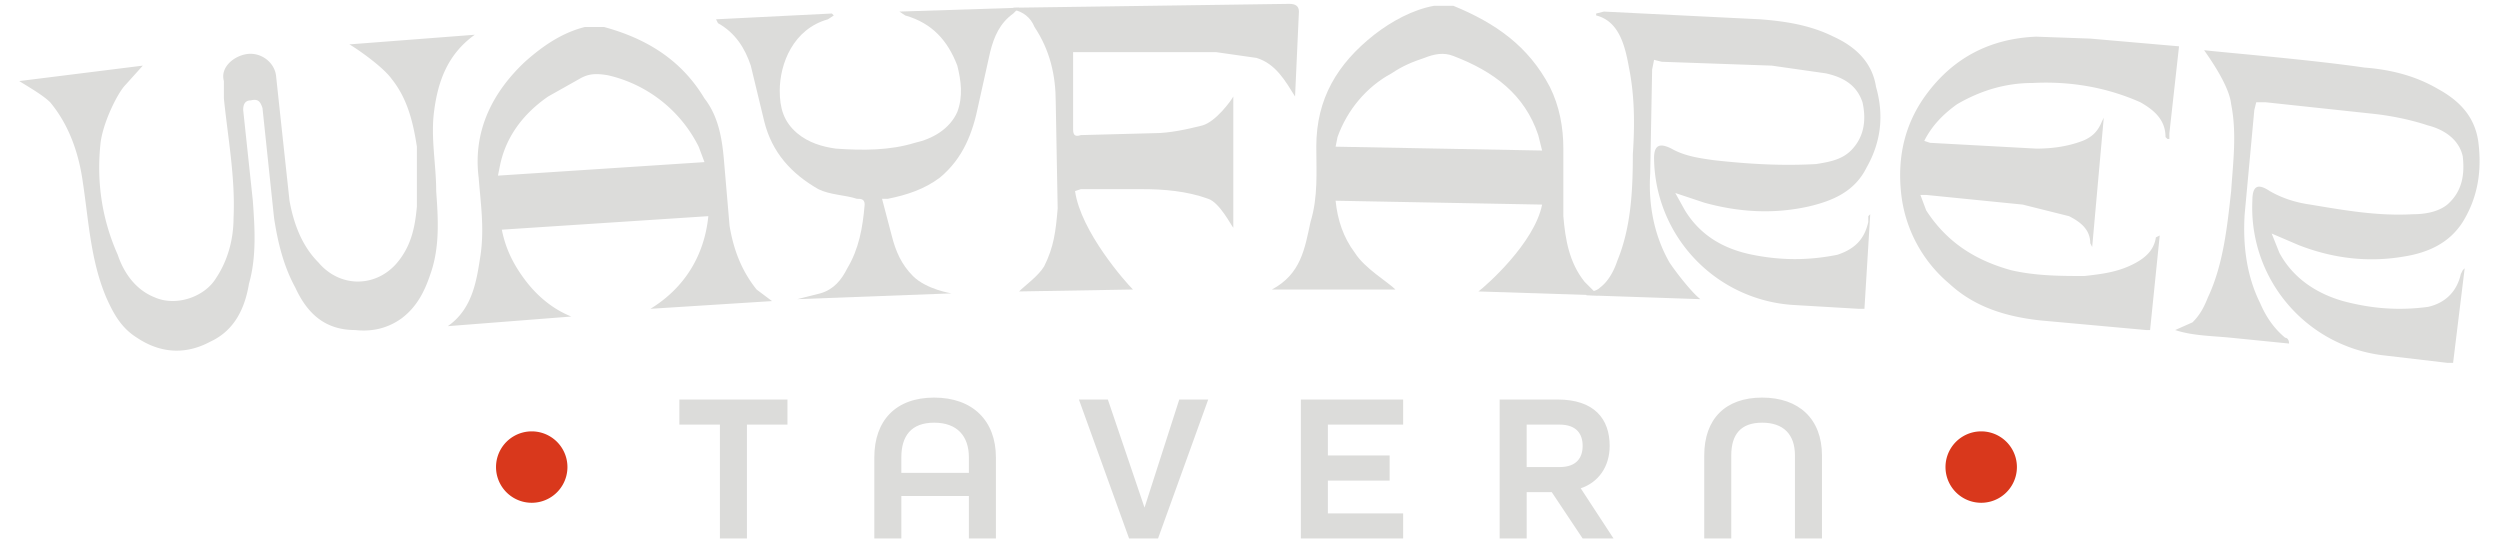 <svg xmlns="http://www.w3.org/2000/svg" id="Layer_1" version="1.1" viewBox="0 0 1295.3 281.2"><defs><style>.st0{fill:#d9381c}.st1{fill:#dcdcda}</style></defs><path d="m827 7 4-1 81 4c13 1 26 3 38 9 11 5 20 13 22 26 4 14 3 28-5 42-6 12-17 17-30 20-18 4-36 3-54-2l-15-5 5 9c8 13 20 20 35 23s29 3 44 0c9-3 14-8 16-17v-3l1-1-3 49h-3l-34-2a77 77 0 0 1-72-76c0-7 3-8 9-5 7 4 15 5 22 6 18 2 35 3 53 2 6-1 13-2 18-7 7-7 8-16 6-25-3-9-10-13-19-15l-28-4-57-2-4-1-1 5-1 54c-1 16 2 32 10 46 4 6 12 16 16 19l-59-2v-1c2-1 5-1 7-3 4-3 7-8 9-14 7-17 8-36 8-55 1-15 1-30-2-45-2-11-5-24-17-27V7ZM1225 35c13 1 26 4 38 11 11 6 19 14 21 27 2 15 0 29-8 42-7 11-18 16-31 18-18 3-36 1-54-6l-14-6 4 10c7 13 19 21 33 25 15 4 29 5 44 3 9-2 15-8 17-17l1-2 1-1-6 49h-3l-34-4a77 77 0 0 1-67-80c0-8 3-9 9-5 7 4 14 6 21 7 18 3 35 6 53 5 6 0 13-1 18-5 8-7 9-16 8-25-2-9-10-14-18-16-9-3-19-5-28-6l-56-6h-5l-1 4-5 54c-1 16 1 32 8 46 3 7 7 13 13 18 1 0 2 1 2 3l-30-3c-10-1-20-1-29-4l9-4c4-4 6-8 8-13 8-17 10-37 12-55 1-15 3-30 0-45-1-10-12-25-14-28 8 1 56 5 83 9ZM1123 72l-1-1c0-9-6-14-13-18-18-8-37-11-56-10-14 0-27 4-39 11-7 5-13 11-17 19l3 1 55 3c8 0 16-1 24-4 5-2 8-5 10-10l1-2-6 67-1-2c0-7-5-11-11-14l-24-6-50-5h-3l3 8c11 17 26 26 44 31 13 3 26 3 38 3 9-1 17-2 25-6 6-3 11-7 12-14l2-1-5 49h-2l-55-5c-18-2-34-7-47-19a71 71 0 0 1-25-47c-2-19 2-36 13-51 14-19 33-29 57-30l28 1 46 4-5 45v3h-1ZM65 44c-4 4-12 20-13 31-2 20 1 39 9 57 3 9 9 18 19 22 11 5 26 0 32-10 6-9 9-20 9-31 1-21-3-42-5-62v-9c-2-7 5-13 12-14s14 4 15 11l3 28 4 37c2 11 6 23 15 32 11 13 29 13 40 1 8-9 10-19 11-30V76c-2-13-5-25-13-35-5-7-20-17-22-18l65-5c-14 10-19 24-21 39-2 14 1 28 1 42 1 14 2 29-3 43-3 9-7 17-15 23-7 5-15 7-24 6-16 0-25-9-31-22-6-11-9-23-11-36l-6-57c-1-3-2-5-6-4-3 0-4 2-4 5l5 47c1 14 2 29-2 43-2 12-7 24-20 30-13 7-26 6-38-2-8-5-12-12-16-21-8-19-9-39-12-59-2-15-7-30-17-42-4-4-13-9-16-11l64-8-9 10ZM232 169c13-9 15-24 17-37 2-14 0-27-1-40-3-24 7-44 24-60 9-8 19-15 31-18h10c22 6 40 17 52 37 7 9 9 20 10 31l3 35c2 12 6 23 14 33l8 6-63 4c18-11 28-28 30-48l-107 7c2 10 6 18 12 26s14 15 24 19l-64 5Zm133-85-3-8a70 70 0 0 0-47-37c-6-1-10-1-15 2l-16 9c-13 9-22 21-25 36l-1 5 107-7Z" class="st1"/><path d="M723 150h-64c15-8 17-21 20-35 4-13 3-26 3-39 0-25 11-43 30-58 9-7 20-13 31-15h10c22 9 39 21 50 42 5 10 7 21 7 32v35c1 12 3 24 11 34l7 7-62-2c4-3 29-25 33-45l-107-2c1 10 4 19 10 27 5 8 17 15 21 19Zm76-72-2-8c-7-21-23-33-44-41-5-2-10-1-15 1-6 2-11 4-17 8-13 7-23 19-28 33l-1 5 107 2ZM587 150l-59 1c3-3 10-8 13-13 5-10 6-18 7-30l-1-55c0-14-3-27-11-39-2-5-6-8-11-9V4l143-2c3 0 5 1 5 4l-2 44c-5-8-10-17-20-20l-21-3h-74v40c0 3 1 4 4 3l38-1c8 0 17-2 25-4 7-2 15-13 16-15v68c-1-1-7-13-13-15-11-4-23-5-34-5h-32l-3 1c3 21 26 47 30 51Z" class="st1"/><path d="m371 10 60-3 1 1-3 2c-18 5-25 23-25 37 0 9 2 16 9 22 6 5 13 7 20 8 14 1 28 1 41-3 9-2 18-7 22-16 3-8 2-16 0-24-5-13-13-22-27-26l-3-2 62-2-3 3c-7 5-10 12-12 20l-6 27c-3 15-8 28-20 38-8 6-17 9-27 11h-3l5 19c2 8 5 15 11 21 7 7 20 9 20 9l-80 3 12-3c7-2 11-7 14-13 6-10 8-21 9-33 0-3-2-3-4-3-6-2-14-2-20-5-14-8-24-19-28-35l-7-29c-3-9-8-17-17-22l-1-2ZM373 220h-21v-13h56v13h-21v59h-14v-59ZM453 237c0-19 11-31 31-31s32 12 32 31v42h-14v-22h-35v22h-14v-42Zm49 8v-8c0-11-6-18-18-18s-17 7-17 18v8h35ZM559 207h15l19 56 18-56h15l-26 72h-15l-26-72ZM674 207h53v13h-39v16h32v13h-32v17h39v13h-53v-72ZM777 207h30c19 0 27 10 27 24 0 11-6 19-15 22l17 26h-16l-16-24h-13v24h-14v-72Zm31 35c9 0 12-5 12-11s-3-11-12-11h-17v22h17ZM883 236c0-19 11-30 30-30s31 11 31 30v43h-14v-43c0-11-6-17-17-17s-16 6-16 17v43h-14v-43Z" class="st1"/><path d="M257 242a18 18 0 1 1 37 0 18 18 0 0 1-37 0ZM1008 242a18 18 0 1 1 37 0 18 18 0 0 1-37 0Z" class="st0"/></svg>